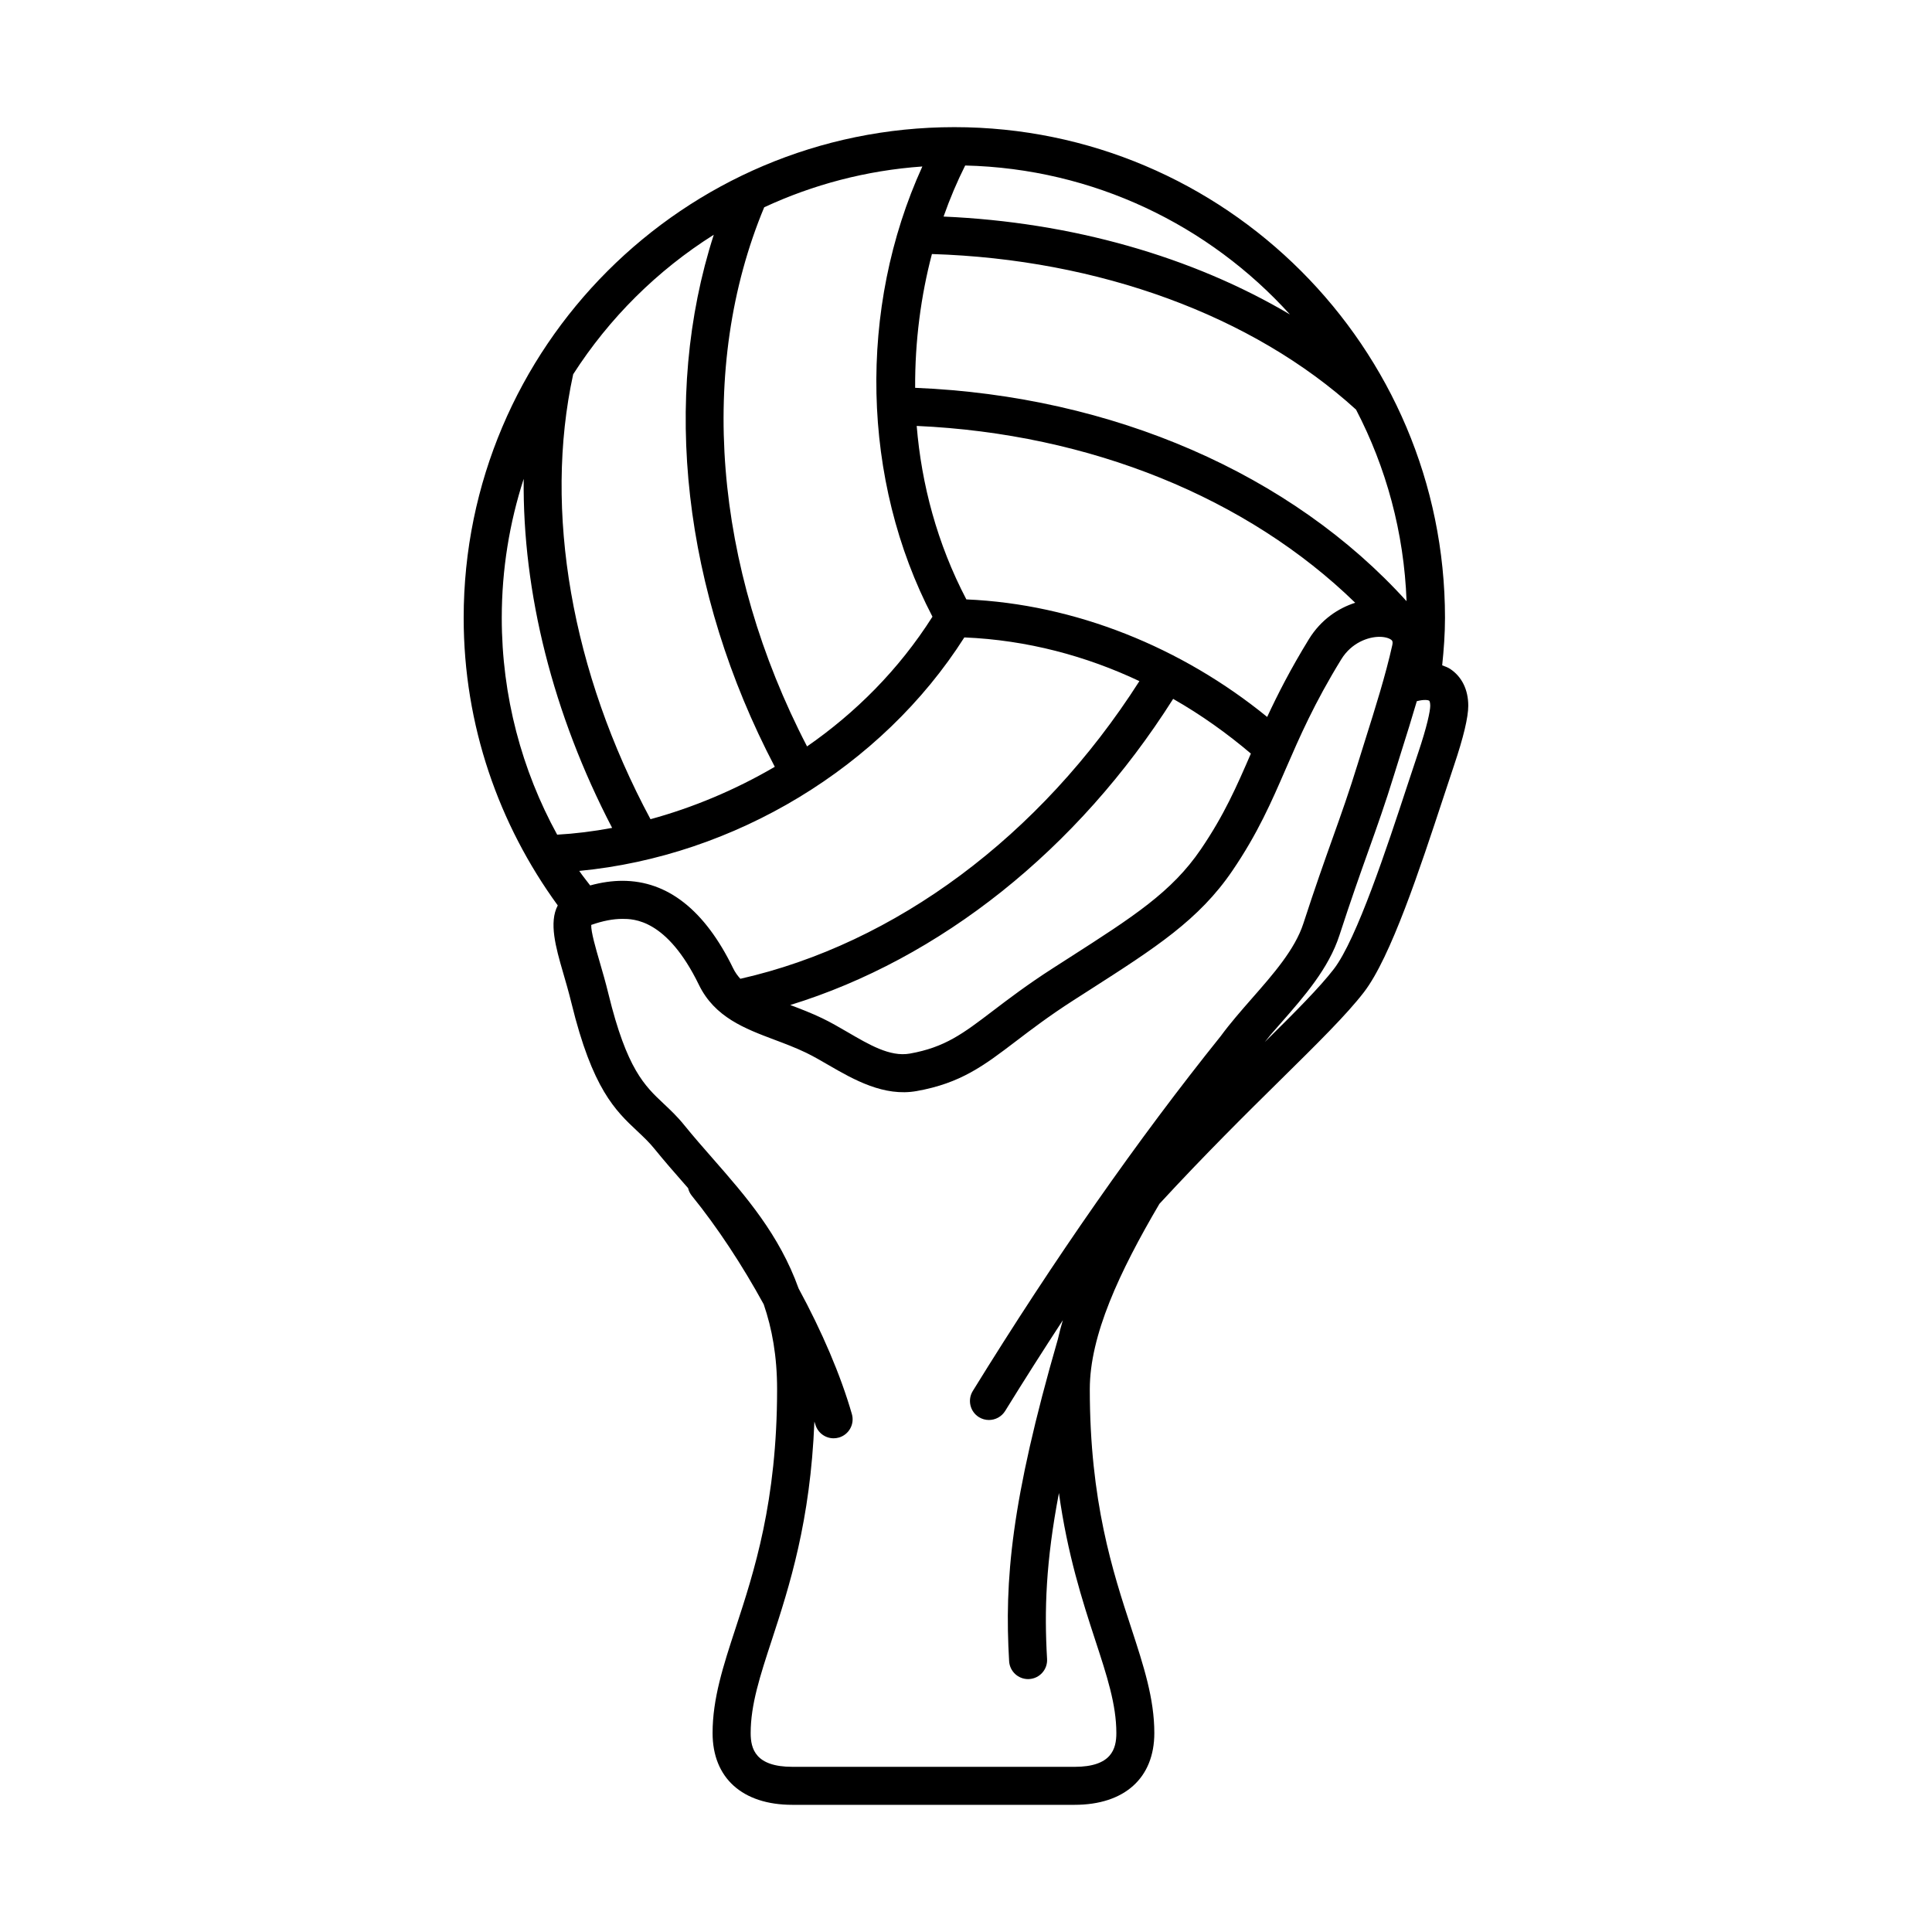 <?xml version="1.0" encoding="UTF-8"?>
<!-- Uploaded to: ICON Repo, www.svgrepo.com, Generator: ICON Repo Mixer Tools -->
<svg fill="#000000" width="800px" height="800px" version="1.1" viewBox="144 144 512 512" xmlns="http://www.w3.org/2000/svg">
 <path d="m528.31 321.27c-0.645-0.422-1.387-0.676-2.117-0.953 0.434-4.144 0.746-8.324 0.746-12.582 0-71.695-58.332-130.04-130.03-130.04-71.695 0-130.03 58.332-130.03 130.04 0 28.492 9.324 54.777 24.934 76.211-2.387 4.492-0.523 11.141 1.375 17.672 0.727 2.492 1.527 5.25 2.262 8.242 5.562 22.758 11.629 28.445 17.492 33.945 1.586 1.492 3.09 2.902 4.523 4.676 2.551 3.148 5.211 6.191 7.875 9.227 0.336 0.387 0.676 0.77 1.012 1.152 0.172 0.699 0.465 1.371 0.945 1.969 6.863 8.457 13.469 18.547 19.094 28.824 2.211 6.434 3.547 13.754 3.547 22.496 0 29.746-6.09 48.355-10.988 63.305-3.281 10.012-6.109 18.668-6.109 27.82 0 11.91 7.906 19.023 21.141 19.023h74.785c13.238 0 21.141-7.113 21.141-19.023 0-9.152-2.836-17.809-6.109-27.82-4.902-14.953-10.992-33.559-10.992-63.305 0-14.234 7.805-31.016 18.445-49.113 11.941-12.957 22.992-23.887 32.215-32.98 9.734-9.602 17.418-17.184 21.977-23.102 7.129-9.246 14.863-32.77 21.086-51.664 1.004-3.059 1.945-5.91 2.793-8.422 2.508-7.441 3.785-12.777 3.785-15.859-0.008-4.238-1.711-7.699-4.801-9.738zm-227.91 57.379c-0.969-1.281-1.988-2.519-2.891-3.848 41.105-3.93 80.156-27.449 102.05-61.879 16.695 0.691 32.379 4.961 46.395 11.582-26.285 41.168-64.754 69.605-105.75 78.883-0.754-0.82-1.406-1.738-1.93-2.816-7.473-15.359-17.34-23.148-29.332-23.148-2.731 0.004-5.551 0.41-8.539 1.227zm154.5-49.438c7.496 4.273 14.359 9.203 20.598 14.496-3.789 8.727-7.062 16.27-13.266 25.371-7.684 11.301-17.91 17.855-34.84 28.707l-4.445 2.852c-6.715 4.316-11.773 8.172-15.84 11.266-7.906 6.019-12.68 9.652-21.992 11.309-5.301 0.945-10.938-2.457-16.547-5.715-2.258-1.316-4.473-2.594-6.625-3.629-2.938-1.41-5.762-2.492-8.516-3.527 39.621-12.203 76.098-41.047 101.47-81.129zm24.918 4.789c-22.621-18.445-50.91-29.926-79.723-31.152-7.75-14.801-11.887-30.52-13.16-45.973 45.988 2.051 87.668 19.078 116.21 46.863-4.438 1.426-9.043 4.402-12.281 9.664-4.812 7.836-8.242 14.559-11.051 20.598zm-80.035-146.14c34.078 0.805 64.688 15.863 86.062 39.473-25.906-15.332-57.836-24.465-91.789-25.941 1.688-4.801 3.613-9.32 5.727-13.531zm103.58 64.684c7.965 15.305 12.727 32.527 13.391 50.777-30.48-33.699-77.824-54.402-130.23-56.543-0.07-12.391 1.543-24.43 4.445-35.457 44.242 1.371 84.996 16.289 112.39 41.223zm-156.84-53.613c12.902-6 27.035-9.766 41.91-10.812-17.129 37.57-16.191 83.16 2.68 119.31-8.949 14.113-20.488 25.547-33.234 34.379-24.762-47.676-29.02-100.5-11.355-142.88zm-50.625 44.258c9.551-14.898 22.289-27.543 37.262-36.98-13.934 43.227-8.176 94.566 16.168 141-10.707 6.262-21.938 10.883-32.938 13.887-20.922-38.996-28.375-81.727-20.492-117.91zm-18.926 64.555c0-12.852 2.055-25.227 5.812-36.844-0.332 30.109 7.738 62.352 23.438 92.5-4.992 0.934-9.863 1.531-14.566 1.797-9.355-17.074-14.684-36.656-14.684-57.453zm157.26 270.85c3.141 9.574 5.613 17.133 5.613 24.688 0 4.168-1.258 8.949-11.062 8.949l-74.785-0.004c-9.809 0-11.062-4.781-11.062-8.949 0-7.551 2.481-15.113 5.613-24.688 4.629-14.137 10.23-31.492 11.273-57.859 0.074 0.258 0.18 0.527 0.258 0.785 0.637 2.207 2.648 3.648 4.836 3.648 0.457 0 0.934-0.066 1.391-0.195 2.676-0.766 4.223-3.559 3.449-6.231-2.969-10.328-7.949-21.922-14.117-33.281-5.125-14.262-13.996-24.445-22.695-34.375-2.578-2.941-5.152-5.879-7.617-8.922-1.867-2.312-3.699-4.027-5.461-5.684-5.012-4.707-9.75-9.148-14.602-28.996-0.766-3.144-1.605-6.039-2.371-8.664-0.988-3.394-2.309-7.941-2.207-9.703 3.066-1.078 5.777-1.598 8.266-1.598 2.91 0 11.77 0 20.27 17.48 4.176 8.59 12.207 11.609 19.973 14.531 2.762 1.039 5.617 2.109 8.402 3.449 1.934 0.934 3.91 2.082 5.934 3.254 6.777 3.934 14.766 8.449 23.367 6.918 11.719-2.082 17.852-6.75 26.336-13.211 4.125-3.144 8.805-6.707 15.191-10.812l4.43-2.84c17.398-11.148 28.883-18.52 37.734-31.523 6.731-9.891 10.352-18.227 14.176-27.051 3.707-8.535 7.543-17.359 14.699-29.004 2.699-4.387 7.125-5.941 10.098-5.941 1.75 0 2.949 0.516 3.332 0.988 0.176 0.223 0.207 0.637 0.074 1.23-1.734 7.84-4.586 16.898-7.106 24.887l-2.019 6.465c-2.289 7.441-4.332 13.199-6.711 19.863-2.18 6.121-4.648 13.059-7.723 22.531-2.227 6.879-8.027 13.477-13.629 19.855-2.84 3.246-5.754 6.566-8.258 9.98-21.949 27.332-44.031 58.895-65.723 94.066-1.461 2.371-0.727 5.477 1.641 6.938 0.828 0.508 1.742 0.746 2.641 0.746 1.688 0 3.34-0.852 4.297-2.394 5.078-8.23 10.176-16.227 15.285-24.047-0.504 1.691-0.938 3.367-1.316 5.031-12.453 43.086-14.176 63.949-12.918 85.332 0.156 2.676 2.379 4.742 5.023 4.742 0.102 0 0.203-0.004 0.301-0.012 2.781-0.16 4.898-2.551 4.731-5.324-0.754-12.898-0.348-25.676 3.144-43.977 2.254 16.25 6.191 28.492 9.605 38.926zm85.547-234.94c-0.855 2.539-1.797 5.41-2.82 8.5-5.34 16.242-13.41 40.777-19.488 48.664-3.723 4.832-10.16 11.301-18.293 19.332 0.527-0.648 1.066-1.34 1.598-1.984 0.836-0.961 1.691-1.941 2.559-2.926 6.277-7.152 12.773-14.551 15.637-23.402 3.039-9.344 5.445-16.121 7.633-22.258 2.414-6.777 4.504-12.629 6.852-20.277l2-6.402c1.316-4.168 2.711-8.621 4.012-13.078 1.965-0.523 3.039-0.297 3.285-0.125 0.086 0.055 0.273 0.469 0.273 1.328 0.008 1.371-0.844 5.508-3.246 12.629z"/>
</svg>